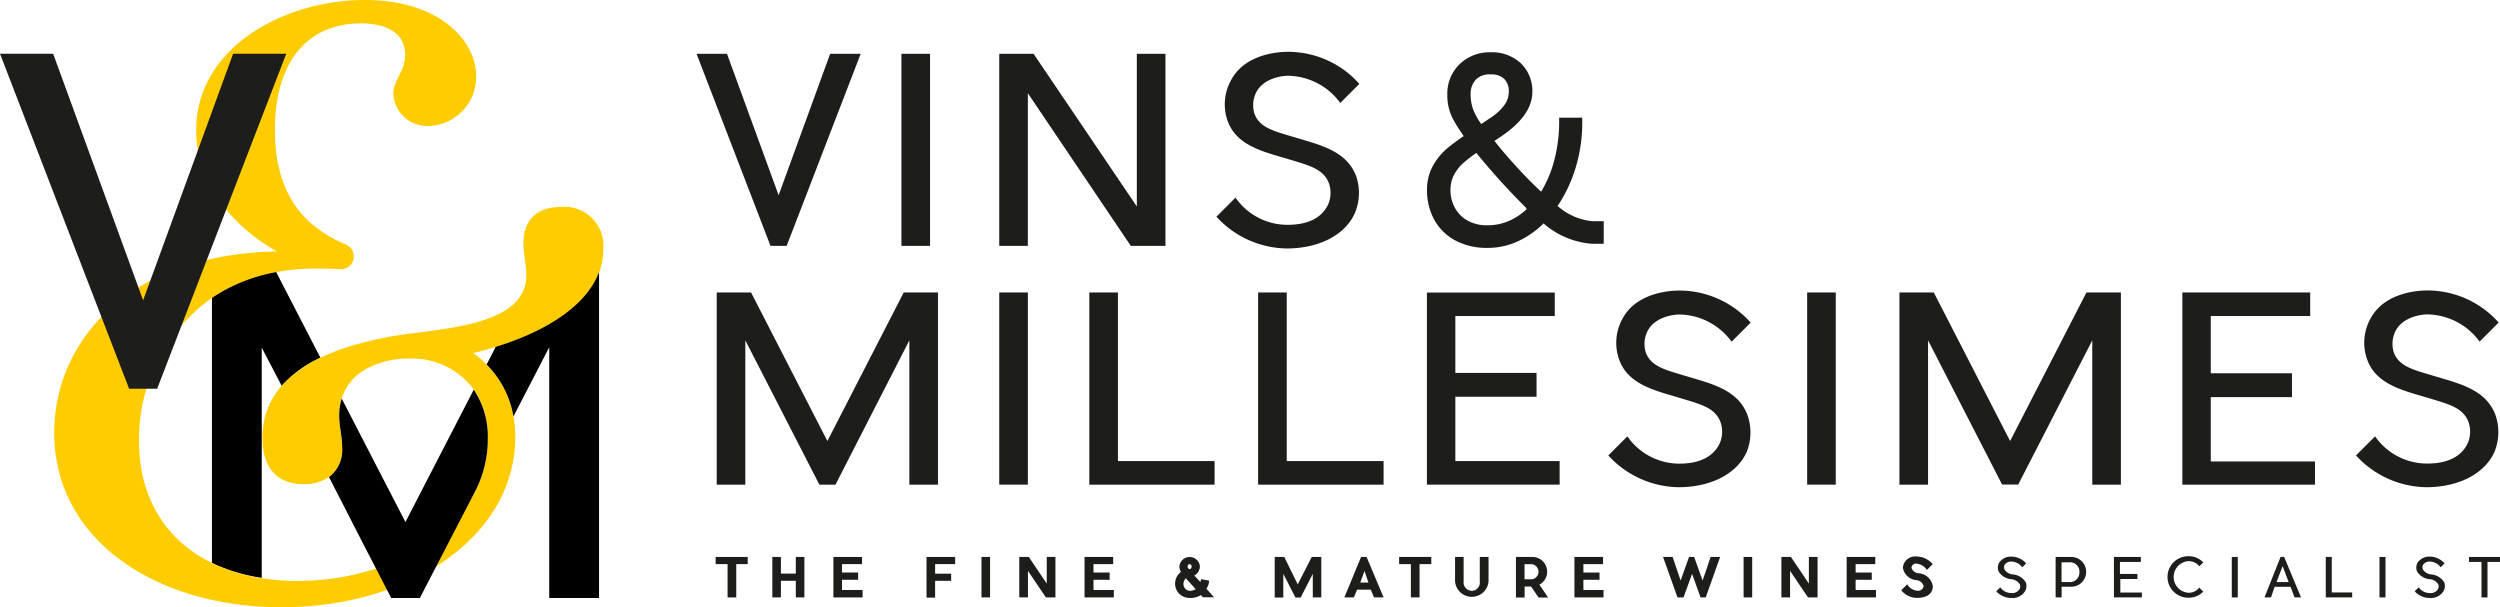 <svg id="Calque_1" data-name="Calque 1" xmlns="http://www.w3.org/2000/svg" viewBox="0 0 262 63.63">
  <title>logo-header-en</title>
  <g>
    <g>
      <g>
        <path d="M80.75,25.77L73,5.64h3.19L81.6,20.46,87,5.64H90.2L82.44,25.77H80.75Z" style="fill: #1d1d1b"/>
        <path d="M97.47,25.77h-3V5.64h3V25.77Z" style="fill: #1d1d1b"/>
        <path d="M122.11,25.77h-3.6l-10.79-16v16h-3V5.64h3.6l10.82,16v-16h3V25.77Z" style="fill: #1d1d1b"/>
        <path d="M142,22.31c-1,2.28-3.68,3.7-7.06,3.73a10.15,10.15,0,0,1-7.46-3.33l2-2a6.62,6.62,0,0,0,5.48,2.85c2.34,0,3.7-.89,4.27-2.23a3.08,3.08,0,0,0,.05-2.09c-0.56-1.56-2.12-1.91-4.32-2.58-2.5-.75-5.37-1.37-6.31-4A5.21,5.21,0,0,1,129,8.43c1.56-3,5.53-3,6-3a10,10,0,0,1,7.46,3.36l-2,2a6.89,6.89,0,0,0-5.5-2.85s-2.39,0-3.3,1.72a3,3,0,0,0-.19,2.26c0.54,1.48,2.07,1.83,4.22,2.47,2.55,0.78,5.42,1.37,6.44,4.08A5.46,5.46,0,0,1,142,22.31Z" style="fill: #1d1d1b"/>
      </g>
      <g>
        <path d="M98.3,30.65V50.79h-3V35.67L87.56,50.79H85.87L78.11,35.67V50.79h-3V30.65h3.6l8,15.57,8-15.57H98.3Z" style="fill: #1d1d1b"/>
        <path d="M107.72,50.79h-3V30.65h3V50.79Z" style="fill: #1d1d1b"/>
        <path d="M127.29,48.32v2.47H114.16V30.65h3V48.32h10.15Z" style="fill: #1d1d1b"/>
        <path d="M145,48.32v2.47H131.85V30.65h3V48.32H145Z" style="fill: #1d1d1b"/>
        <polygon points="163.45 48.32 163.45 50.79 149.54 50.79 149.54 30.66 162.94 30.66 162.94 33.12 152.52 33.12 152.52 39.08 161.03 39.08 161.03 41.58 152.52 41.58 152.52 48.32 163.45 48.32" style="fill: #1d1d1b"/>
        <path d="M183.07,47.33c-1,2.28-3.68,3.7-7.06,3.73a10.15,10.15,0,0,1-7.46-3.33l2-2A6.62,6.62,0,0,0,176,48.59c2.34,0,3.7-.89,4.27-2.23a3.08,3.08,0,0,0,.05-2.09c-0.56-1.56-2.12-1.91-4.32-2.58-2.5-.75-5.37-1.37-6.31-4a5.21,5.21,0,0,1,.32-4.24c1.56-3,5.53-3,6-3a10,10,0,0,1,7.46,3.36l-2,2a6.89,6.89,0,0,0-5.5-2.85s-2.39,0-3.3,1.72a3,3,0,0,0-.19,2.26c0.54,1.48,2.07,1.83,4.21,2.47,2.55,0.78,5.42,1.37,6.44,4.08A5.47,5.47,0,0,1,183.07,47.33Z" style="fill: #1d1d1b"/>
        <path d="M192.39,50.79h-3V30.65h3V50.79Z" style="fill: #1d1d1b"/>
        <path d="M222.27,30.65V50.79h-3V35.67l-7.76,15.11h-1.69l-7.76-15.11V50.79h-3V30.65h3.6l8,15.57,8-15.57h3.62Z" style="fill: #1d1d1b"/>
        <path d="M242.61,48.32v2.47H228.71V30.65h13.4v2.47H231.69v6h8.51v2.5h-8.51v6.74h10.93Z" style="fill: #1d1d1b"/>
        <path d="M261.43,47.33c-1,2.28-3.68,3.7-7.06,3.73a10.15,10.15,0,0,1-7.46-3.33l2-2a6.62,6.62,0,0,0,5.48,2.85c2.34,0,3.7-.89,4.27-2.23a3.08,3.08,0,0,0,.05-2.09c-0.56-1.56-2.12-1.91-4.32-2.58-2.5-.75-5.37-1.37-6.31-4a5.21,5.21,0,0,1,.32-4.24c1.56-3,5.53-3,6-3a10,10,0,0,1,7.46,3.36l-2,2a6.89,6.89,0,0,0-5.5-2.85s-2.39,0-3.3,1.72a3,3,0,0,0-.19,2.26c0.54,1.48,2.07,1.83,4.21,2.47,2.55,0.78,5.42,1.37,6.44,4.08A5.47,5.47,0,0,1,261.43,47.33Z" style="fill: #1d1d1b"/>
      </g>
      <path d="M161.74,23.41l0.12,0.09a8.75,8.75,0,0,0,5,2.05h1.21V23.18h-1.19a6.36,6.36,0,0,1-3.51-1.48l-0.14-.1,0.09-.14a14.79,14.79,0,0,0,1.74-3.67,16.16,16.16,0,0,0,.76-4.92V12.33H163.4v0.52a16,16,0,0,1-.6,4.27,12.22,12.22,0,0,1-1.18,2.78l-0.11.19-0.16-.15c-0.81-.76-1.64-1.61-2.47-2.52s-1.54-1.74-2.14-2.5l-0.12-.15,0.74-.5c2.14-1.46,3.23-3,3.23-4.64a4,4,0,0,0-1.21-3,4.39,4.39,0,0,0-3.15-1.15,4.51,4.51,0,0,0-3.27,1.25,4.31,4.31,0,0,0-1.28,3.21,5.35,5.35,0,0,0,.53,2.41,13.72,13.72,0,0,0,1.09,1.76l0.1,0.15-0.15.1c-0.66.46-1.2,0.86-1.61,1.21a6.55,6.55,0,0,0-1.46,1.79,5.18,5.18,0,0,0-.63,2.59,6.36,6.36,0,0,0,.72,3,5.41,5.41,0,0,0,2.19,2.22,7,7,0,0,0,3.46.81,7.53,7.53,0,0,0,3.32-.77,9.68,9.68,0,0,0,2.41-1.68ZM154.67,8.34a2,2,0,0,1,1.56-.54,1.89,1.89,0,0,1,1.42.48,1.82,1.82,0,0,1,.47,1.34,2.33,2.33,0,0,1-.43,1.35h0a5.52,5.52,0,0,1-1.46,1.36l-1,.67-0.1-.15a6.8,6.8,0,0,1-.68-1.23,4.45,4.45,0,0,1-.33-1.69A2.21,2.21,0,0,1,154.67,8.34ZM159.91,22a6.52,6.52,0,0,1-1.59,1.07,5.63,5.63,0,0,1-2.41.54,4.14,4.14,0,0,1-2.14-.51,3.37,3.37,0,0,1-1.31-1.35,3.82,3.82,0,0,1-.45-1.84,3.32,3.32,0,0,1,.38-1.6,4.6,4.6,0,0,1,1-1.26,14.64,14.64,0,0,1,1.2-.93l0.13-.09,0.1,0.12a74.49,74.49,0,0,0,5.08,5.6L160,21.91Z" style="fill: #1d1d1b"/>
    </g>
    <g>
      <path d="M33.58,37.49a12.65,12.65,0,0,0-4.06,2.94l-2.09-4V60.56A18.34,18.34,0,0,1,22.21,59V31.17a17.67,17.67,0,0,1,6.71-2.7Z"/>
      <path d="M63.22,26.13a4.07,4.07,0,0,0-4.44-4.44c-2.38,0-3.93,1.24-3.93,3.82,0,1.14.31,2.27,0.31,3.31,0,4.55-6.3,5.37-11.05,6l-0.83.1a40.1,40.1,0,0,0-5.82,1.14h0a23.75,23.75,0,0,0-3.89,1.44,12.65,12.65,0,0,0-4.06,2.94,8,8,0,0,0-2,5.44c0,3.2,1.55,4.86,4.34,4.86A4.55,4.55,0,0,0,34.47,50a3.56,3.56,0,0,0,1.38-3.12c0-1.14-.31-2.17-0.31-3.31a6,6,0,0,1,.26-1.8,5.4,5.4,0,0,1,2.6-3.12h0a9.18,9.18,0,0,1,4.47-1.07,8,8,0,0,1,6.78,3.24A8.82,8.82,0,0,1,51.12,46a11.9,11.9,0,0,1-1.45,5.73c-2,3.62-5.74,6.35-10.26,7.85a26.22,26.22,0,0,1-8.2,1.3,24.19,24.19,0,0,1-3.77-.28A18.34,18.34,0,0,1,22.21,59c-4.74-2.32-7.64-6.72-7.64-12.78a18.11,18.11,0,0,1,7.64-15,17.67,17.67,0,0,1,6.71-2.7,22.46,22.46,0,0,1,4.13-.37c0.83,0,1.67,0,2.53.06a1.35,1.35,0,0,0,.64-2.6c-5-2.08-7.41-6-7.41-12,0-7.23,3.51-11.16,9-11.16,2.89,0,4.65,1.14,4.65,3.31,0,1.76-1.24,2.58-1.24,4.13a3.56,3.56,0,0,0,3.72,3.31A5.13,5.13,0,0,0,49.9,8c0-3.82-3.93-8-11.67-8C29.75,0,20.56,5,20.56,13.64c0,5.68,4,10.23,8.47,12.71-15.81.31-23.35,9.61-23.35,19,0,11.16,10.54,18.29,23.86,18.29S54,56.3,54,45.76a12.08,12.08,0,0,0-.18-2.12A10.14,10.14,0,0,0,51,38.2,11.32,11.32,0,0,0,49.59,37c6-1.4,11.65-4.29,13.21-8.48A6.74,6.74,0,0,0,63.22,26.13Z" style="fill: #fc0"/>
      <path d="M13.53,40.74L0,5.63H5.57L15,31.47,24.43,5.63H30L16.47,40.74H13.53Z" style="fill: #1d1d1b"/>
      <path d="M51,38.2a10.14,10.14,0,0,1,2.81,5.44l3.75-7.25V62.67h5.22V28.51c-1.35,3.63-5.74,6.28-10.83,7.84h0L51,38.2h0Z"/>
      <path d="M49.65,40.84A8.82,8.82,0,0,1,51.12,46a11.9,11.9,0,0,1-1.45,5.73h0L44,62.67H41l-2.66-5.14L34.48,50h0a3.56,3.56,0,0,0,1.38-3.12c0-1.14-.31-2.17-0.31-3.31a6,6,0,0,1,.26-1.8l5.68,11,1,1.94,2.33-4.52Z"/>
    </g>
    <g>
      <path d="M78.39,59.12H77.16v3.49H76.25V59.12H75V58.37h3.36v0.75Z" style="fill: #1d1d1b"/>
      <path d="M84.3,58.37v4.24H83.4V60.87H81.84v1.74h-0.9V58.37h0.9v1.74H83.4V58.37h0.9Z" style="fill: #1d1d1b"/>
      <path d="M90.4,61.86v0.75H87.34V58.37h3v0.75H88.24V60h1.69v0.76H88.24v1.07H90.4Z" style="fill: #1d1d1b"/>
      <path d="M98,59.12v1h1.68v0.75H98v1.76h-0.9V58.37h3v0.75H98Z" style="fill: #1d1d1b"/>
      <path d="M103.76,62.61h-0.9V58.37h0.9v4.24Z" style="fill: #1d1d1b"/>
      <path d="M110.61,62.61h-1l-1.88-2.78v2.78h-0.91V58.37h1l1.88,2.79V58.37h0.91v4.24Z" style="fill: #1d1d1b"/>
      <path d="M116.73,61.86v0.75h-3.07V58.37h3v0.75h-2.06V60h1.69v0.76h-1.69v1.07h2.16Z" style="fill: #1d1d1b"/>
      <path d="M126.08,62.61l-0.23-.25a1.89,1.89,0,0,1-1.18.3,1.49,1.49,0,0,1-1.52-1.49,1.56,1.56,0,0,1,.62-1.24,1,1,0,0,1-.17-0.58,1.08,1.08,0,0,1,2.15,0,1.16,1.16,0,0,1-.24.68,1,1,0,0,1-.35.28L125.8,61l0.07-.3,0.85,0.15a1.68,1.68,0,0,1-.29.85l0.8,0.89h-1.14Zm-1.8-2a0.78,0.78,0,0,0-.25.58,0.7,0.7,0,0,0,.66.73,1.2,1.2,0,0,0,.62-0.18Zm0.19-1.23a0.24,0.24,0,0,0,.21.27,0.28,0.28,0,0,0,0-.54A0.24,0.24,0,0,0,124.47,59.36Z" style="fill: #1d1d1b"/>
      <path d="M138.48,62.61h-0.9V60.14l-1.27,2.48h-0.55l-1.27-2.48v2.48h-0.9V58.37h1L136,61.24c0.48-.94,1-1.95,1.47-2.87h1v4.24Z" style="fill: #1d1d1b"/>
      <path d="M145,62.61h-1l-0.34-.81h-1.44l-0.33.81h-1l1.75-4.24h0.58ZM143.39,61L143,59.83c-0.13.35-.29,0.83-0.44,1.22h0.87Z" style="fill: #1d1d1b"/>
      <path d="M150,59.12h-1.23v3.49h-0.91V59.12h-1.23V58.37H150v0.75Z" style="fill: #1d1d1b"/>
      <path d="M156,58.37v2.55a1.76,1.76,0,0,1-3.51,0V58.37h0.9v2.55a0.88,0.88,0,0,0,.85,1,0.87,0.87,0,0,0,.84-1V58.37H156Z" style="fill: #1d1d1b"/>
      <path d="M161.33,61.27l0.91,1.35h-1l-0.78-1.15h-0.68v1.15h-0.91V58.37h1.7a1.54,1.54,0,0,1,1.57,1.54A1.52,1.52,0,0,1,161.33,61.27Zm-1.56-.56h0.79a0.8,0.8,0,0,0,0-1.58h-0.79v1.58Z" style="fill: #1d1d1b"/>
      <path d="M168.05,61.86v0.75H165V58.37h3v0.75h-2.06V60h1.69v0.76h-1.69v1.07h2.16Z" style="fill: #1d1d1b"/>
      <path d="M175.8,62.61l-1.51-4.24h1l0.84,2.47c0.29-.81.6-1.69,0.88-2.47h0.54l0.88,2.47c0.28-.81.58-1.67,0.84-2.47h1l-1.51,4.24h-0.54l-0.89-2.47-0.9,2.47H175.8Z" style="fill: #1d1d1b"/>
      <path d="M183.63,62.61h-0.9V58.37h0.9v4.24Z" style="fill: #1d1d1b"/>
      <path d="M190.48,62.61h-1l-1.88-2.78v2.78h-0.91V58.37h1l1.88,2.79V58.37h0.91v4.24Z" style="fill: #1d1d1b"/>
      <path d="M196.6,61.86v0.75h-3.07V58.37h3v0.75h-2.06V60h1.69v0.76h-1.69v1.07h2.16Z" style="fill: #1d1d1b"/>
      <path d="M202.56,61.44c0,0.83-.72,1.22-1.63,1.22a2.14,2.14,0,0,1-1.68-.8l0.63-.63a1.32,1.32,0,0,0,1,.67,0.6,0.6,0,0,0,.72-0.47,0.86,0.86,0,0,0-.77-0.63,1.57,1.57,0,0,1-1.41-1.31,1.3,1.3,0,0,1,1.46-1.17,2.29,2.29,0,0,1,1.67.8l-0.61.61a1.49,1.49,0,0,0-1.06-.66,0.48,0.48,0,0,0-.56.42,0.84,0.84,0,0,0,.75.59A1.6,1.6,0,0,1,202.56,61.44Z" style="fill: #1d1d1b"/>
      <path d="M212.27,61.88a1.54,1.54,0,0,1-1.49.79,2.14,2.14,0,0,1-1.57-.7l0.42-.42a1.39,1.39,0,0,0,1.15.6,0.88,0.88,0,0,0,.9-0.47,0.65,0.65,0,0,0,0-.44,1.16,1.16,0,0,0-.91-0.54,1.71,1.71,0,0,1-1.33-.84,1.1,1.1,0,0,1,.07-0.89,1.48,1.48,0,0,1,1.26-.64,2.11,2.11,0,0,1,1.57.71l-0.41.41a1.45,1.45,0,0,0-1.16-.6,0.84,0.84,0,0,0-.7.36,0.63,0.63,0,0,0,0,.47,1.13,1.13,0,0,0,.89.52,1.76,1.76,0,0,1,1.36.86A1.15,1.15,0,0,1,212.27,61.88Z" style="fill: #1d1d1b"/>
      <path d="M217.06,61.49h-1v1.12h-0.63V58.37h1.65A1.56,1.56,0,0,1,217.06,61.49Zm0.87-1.56a1,1,0,0,0-.88-1h-1V61h1A1,1,0,0,0,217.92,59.93Z" style="fill: #1d1d1b"/>
      <path d="M224.47,62.09v0.52h-2.93V58.37h2.82v0.52h-2.19v1.26H224v0.53h-1.79v1.42h2.3Z" style="fill: #1d1d1b"/>
      <path d="M230.9,62a2.07,2.07,0,0,1-1.57.64,2.17,2.17,0,0,1,0-4.35,2.07,2.07,0,0,1,1.57.65l-0.41.41a1.39,1.39,0,0,0-1.16-.54,1.66,1.66,0,0,0,0,3.31,1.37,1.37,0,0,0,1.15-.54Z" style="fill: #1d1d1b"/>
      <path d="M234.52,62.61h-0.63V58.37h0.63v4.24Z" style="fill: #1d1d1b"/>
      <path d="M241.15,62.61h-0.68l-0.42-1.11h-1.67L238,62.61h-0.68L239,58.37h0.38ZM239.85,61l-0.63-1.67L238.58,61h1.27Z" style="fill: #1d1d1b"/>
      <path d="M246.51,62.09v0.52h-2.77V58.37h0.63v3.72h2.14Z" style="fill: #1d1d1b"/>
      <path d="M250,62.61h-0.63V58.37H250v4.24Z" style="fill: #1d1d1b"/>
      <path d="M256.12,61.88a1.54,1.54,0,0,1-1.49.79,2.14,2.14,0,0,1-1.57-.7l0.42-.42a1.39,1.39,0,0,0,1.15.6,0.88,0.88,0,0,0,.9-0.47,0.65,0.65,0,0,0,0-.44,1.16,1.16,0,0,0-.91-0.54,1.71,1.71,0,0,1-1.33-.84,1.1,1.1,0,0,1,.07-0.89,1.48,1.48,0,0,1,1.26-.64,2.11,2.11,0,0,1,1.57.71l-0.41.41a1.45,1.45,0,0,0-1.16-.6,0.84,0.84,0,0,0-.7.36,0.63,0.63,0,0,0,0,.47,1.13,1.13,0,0,0,.89.52,1.76,1.76,0,0,1,1.36.86A1.15,1.15,0,0,1,256.12,61.88Z" style="fill: #1d1d1b"/>
      <path d="M262,58.89h-1.31v3.72h-0.63V58.89h-1.31V58.37H262v0.52Z" style="fill: #1d1d1b"/>
    </g>
  </g>
</svg>
